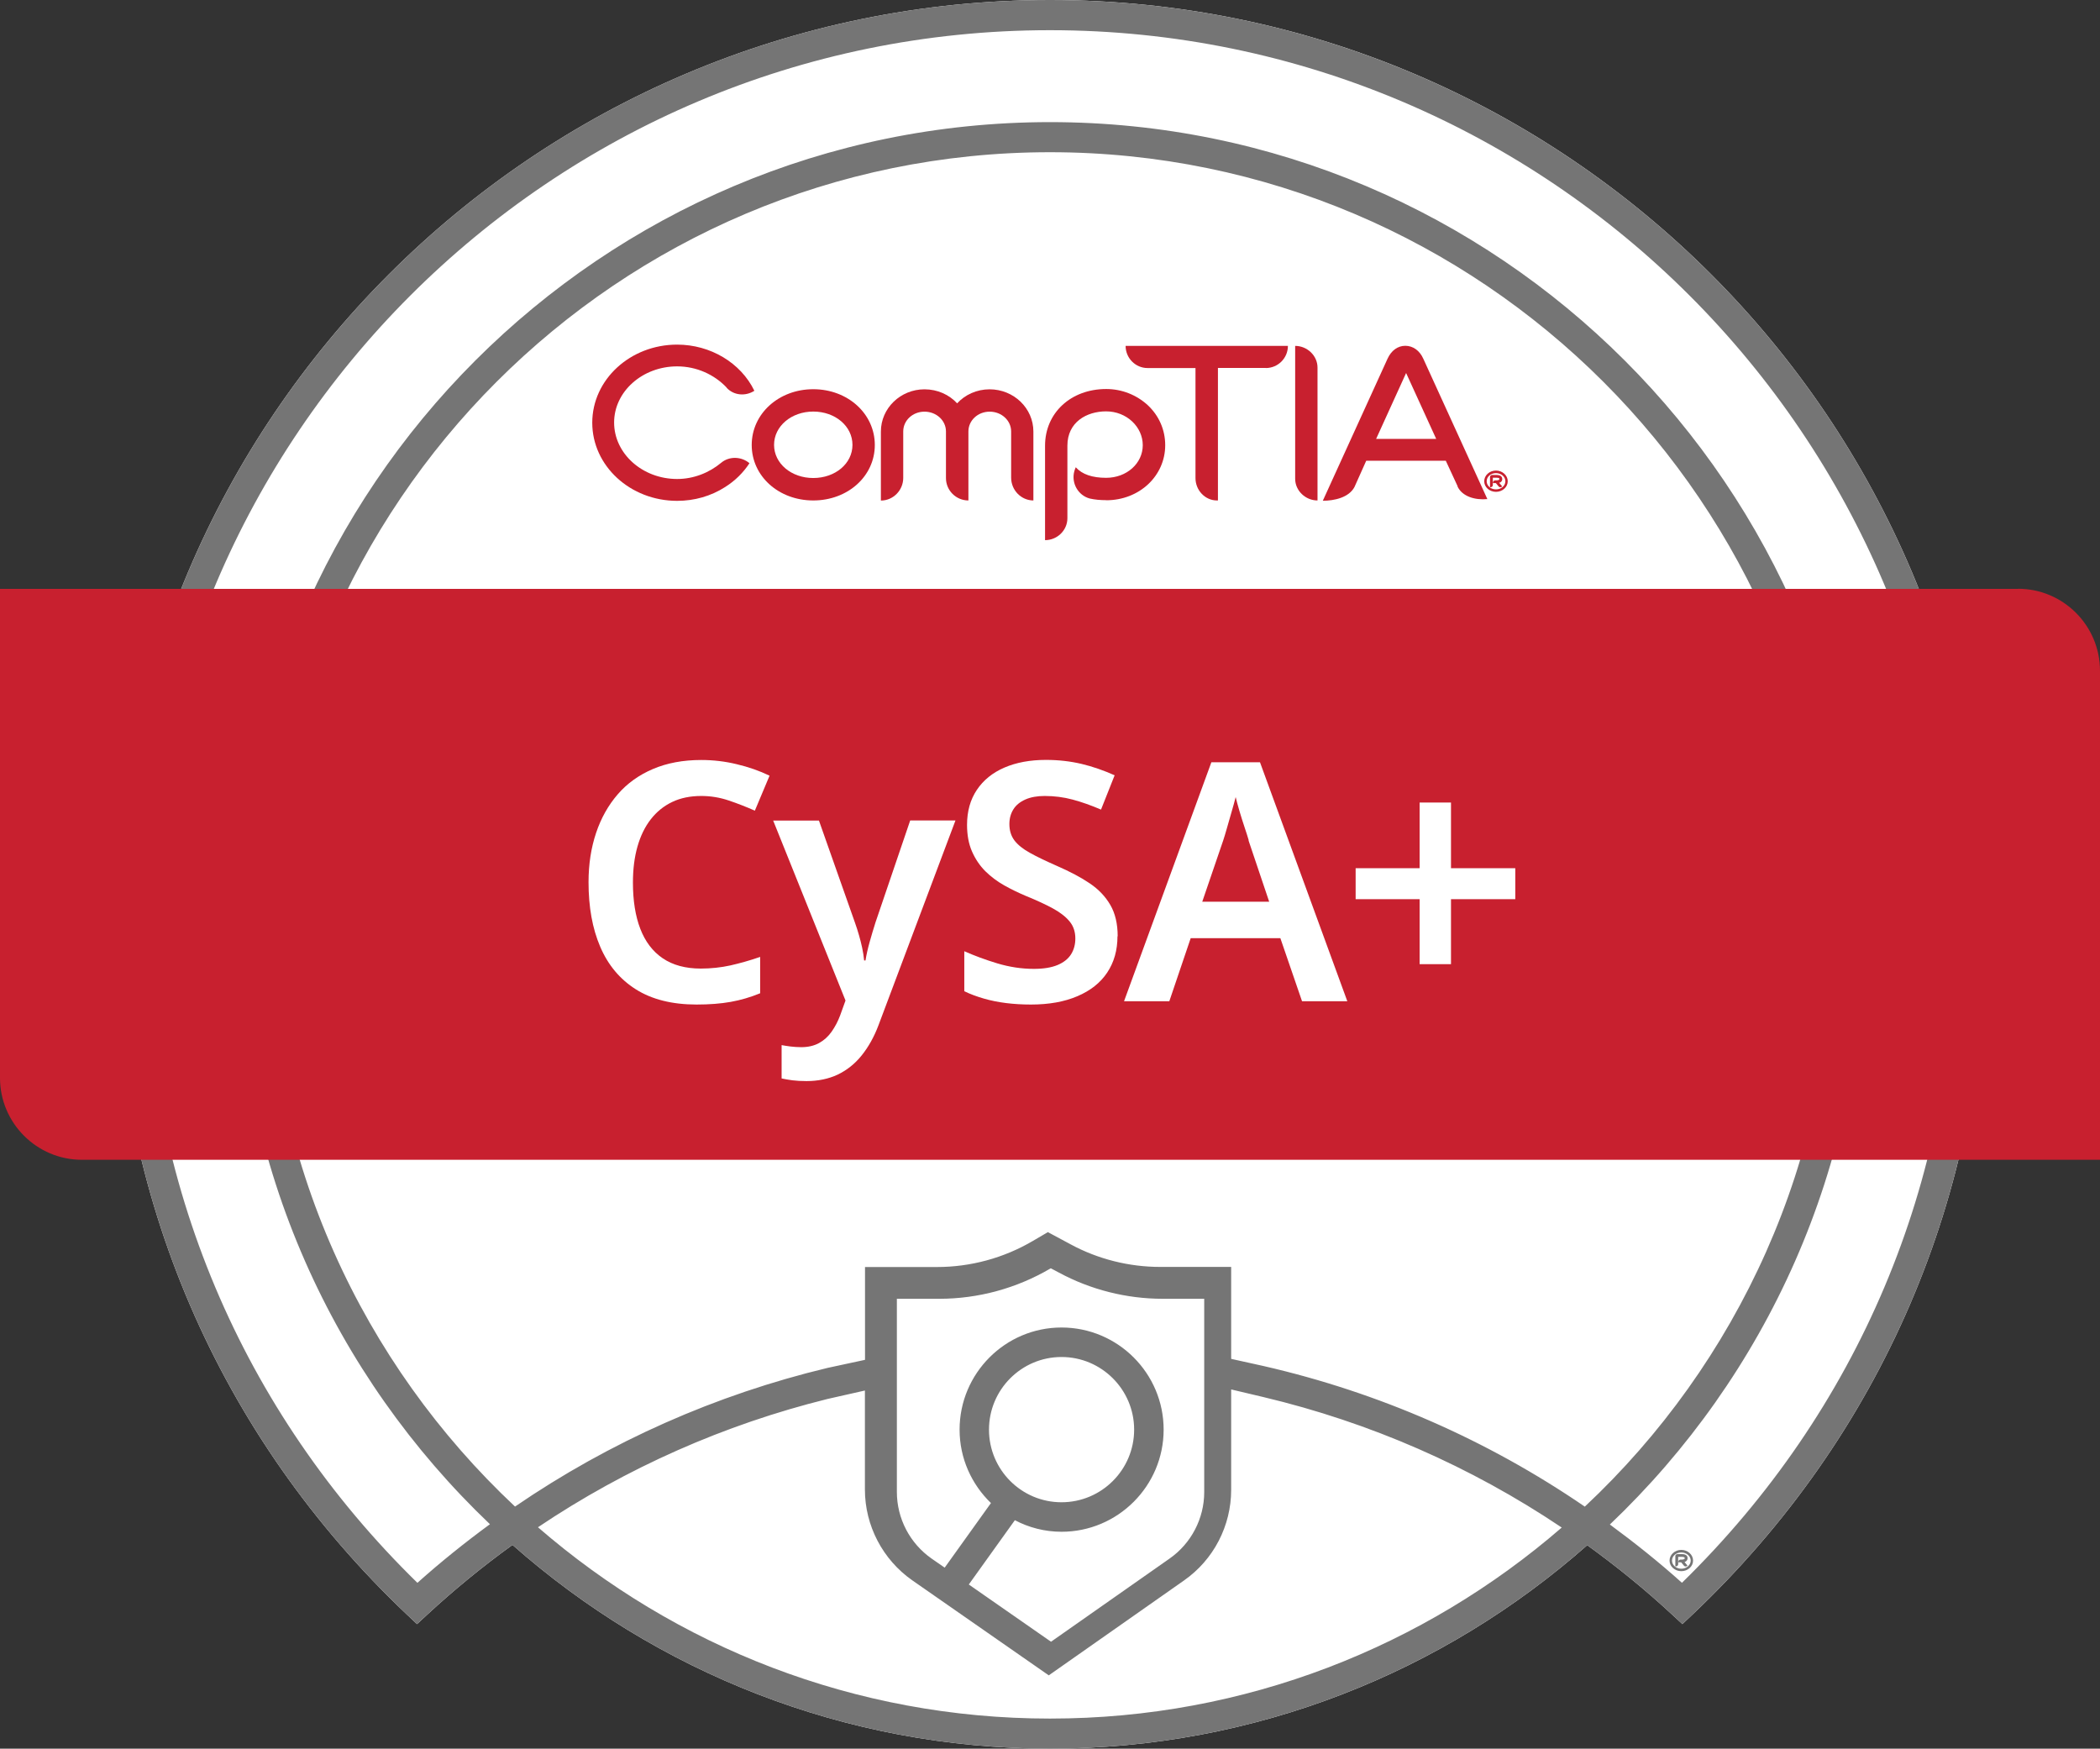<?xml version="1.0" encoding="UTF-8"?>
<svg id="Logotype_Editable_Text" xmlns="http://www.w3.org/2000/svg" viewBox="0 0 214.27 178.41">
  <rect x="0" y="0" width="214.27" height="178.41" fill="#333333" stroke="none"/>
  <defs>
    <style>
      .cls-1 {
        fill: #757575;
      }

      .cls-1, .cls-2, .cls-3 {
        stroke-width: 0px;
      }

      .cls-2 {
        fill: #fff;
      }

      .cls-3 {
        fill: #c8202f;
      }
    </style>
  </defs>
  <g>
    <g>
      <path class="cls-2" d="M107.14,0C54.51,0,11.7,42.81,11.7,95.43c0,26.46,10.58,51.07,29.8,69.28l1.05.99,1.06-.98c2.76-2.55,5.66-4.92,8.68-7.1,14.64,12.92,33.84,20.79,54.85,20.79s40.18-7.85,54.81-20.76c3,2.17,5.9,4.52,8.65,7.07l1.06.98,1.05-.99c19.26-18.25,29.86-42.85,29.86-69.28C202.57,42.81,159.76,0,107.14,0h0Z" />
      <path class="cls-1" d="M171.55,160.3c-.66,0-1.2-.48-1.2-1.08s.54-1.09,1.2-1.09,1.2.49,1.2,1.09-.54,1.08-1.2,1.08M171.55,158.39c-.53,0-.95.37-.95.83s.42.83.95.83.96-.38.96-.83-.43-.83-.96-.83M171.99,159.32s-.07.03-.11.05c0,0,.07.09.3.36l-.04.04c-.1.08-.24.07-.32-.03-.25-.3-.28-.34-.28-.34h-.29v-.08c.01-.11.1-.2.22-.2h.14c.1,0,.18-.02.23-.05.04-.02.06-.05.06-.09,0-.04,0-.14-.28-.14h-.39v.75c0,.12-.1.22-.23.22h-.06v-1.04c0-.12.1-.21.22-.21h.46c.52,0,.57.29.57.42,0,.15-.08.27-.2.34" />
      <path class="cls-1" d="M171.62,161.49c-2.36-2.12-4.83-4.09-7.36-5.95,15.91-15.13,25.86-36.47,25.86-60.1,0-45.76-37.23-82.98-82.98-82.98S24.16,49.68,24.16,95.43c0,23.62,9.94,44.95,25.83,60.08-2.55,1.87-5.02,3.85-7.4,5.98-17.94-17.52-27.81-40.92-27.81-66.05C14.78,44.51,56.21,3.08,107.13,3.08s92.35,41.43,92.35,92.35c0,25.1-9.89,48.5-27.87,66.06h0ZM161.71,153.72c-9.96-6.82-21.07-11.67-32.79-14.35l-3.3-.73v-9.38h-7.23c-3.18,0-6.36-.79-9.16-2.31l-2.31-1.24-1.52.89c-2.97,1.75-6.36,2.67-9.8,2.67h-7.34v9.47l-3.81.82c-11.4,2.73-22.21,7.52-31.9,14.15-15.56-14.59-25.31-35.3-25.31-58.27C27.23,51.37,63.08,15.53,107.13,15.53s79.9,35.84,79.9,79.9c0,22.97-9.76,43.7-25.33,58.29h0ZM100.91,145.86c0-4.09,3.32-7.41,7.4-7.41s7.41,3.32,7.41,7.41-3.32,7.41-7.41,7.41-7.4-3.32-7.4-7.41h0ZM103.55,155.1c1.42.75,3.05,1.18,4.76,1.18,5.74,0,10.42-4.67,10.42-10.42s-4.68-10.42-10.42-10.42-10.4,4.68-10.4,10.42c0,2.94,1.23,5.59,3.2,7.49l-4.72,6.59-1.33-.92c-2.23-1.56-3.55-4.1-3.55-6.81v-19.7h4.33c3.98,0,7.89-1.07,11.32-3.08l.06-.03.83.44c3.24,1.75,6.9,2.67,10.58,2.67h4.24v19.73c0,2.69-1.33,5.24-3.54,6.78l-12.09,8.48-8.39-5.84,4.7-6.56h0ZM107.13,175.34c-19.96,0-38.22-7.37-52.24-19.52,9.02-6.06,19.02-10.48,29.55-13.09l3.81-.86v10.1c0,3.69,1.82,7.16,4.84,9.27l13.92,9.69,13.81-9.69c3.01-2.11,4.8-5.56,4.8-9.24v-10.24l3.3.78c10.85,2.58,21.14,7.07,30.43,13.31-14.01,12.13-32.26,19.49-52.2,19.49h0ZM107.13,0C54.51,0,11.7,42.81,11.7,95.43c0,26.46,10.58,51.07,29.8,69.28l1.05.99,1.06-.98c2.76-2.55,5.66-4.92,8.68-7.1,14.64,12.92,33.84,20.79,54.85,20.79s40.18-7.85,54.81-20.76c3,2.17,5.9,4.52,8.65,7.07l1.06.98,1.05-.99c19.26-18.25,29.86-42.85,29.86-69.28C202.57,42.81,159.76,0,107.13,0h0Z" />
      <path class="cls-3" d="M205.91,60.08H0v49.89c0,4.61,3.75,8.36,8.36,8.36h205.91v-49.89c0-4.61-3.75-8.37-8.36-8.37h0Z" />
    </g>
    <g>
      <path class="cls-3" d="M82.98,51.06c-3.52,0-6.28-2.47-6.28-5.66s2.76-5.69,6.28-5.69,6.28,2.5,6.28,5.69-2.76,5.66-6.28,5.66M82.98,41.99c-2.24,0-4,1.5-4,3.4s1.76,3.38,4,3.38,4-1.47,4-3.38-1.76-3.4-4-3.4" />
      <path class="cls-3" d="M105.45,51.06c-1.26,0-2.28-1.05-2.28-2.33v-4.71c0-1.12-.98-2.02-2.19-2.02s-2.17.9-2.17,2.02v7.04c-1.26,0-2.29-1.02-2.29-2.28v-4.76c0-1.12-.98-2.02-2.19-2.02s-2.17.9-2.17,2.02v4.74c0,1.26-1.02,2.31-2.28,2.31v-7.04c0-2.38,2-4.31,4.45-4.31,1.33,0,2.52.55,3.33,1.43.81-.88,2-1.43,3.31-1.43,2.47,0,4.47,1.93,4.47,4.31v7.04h0Z" />
      <path class="cls-3" d="M112.87,51.03c-.6,0-1.17-.05-1.69-.17-1.19-.33-1.88-1.57-1.57-2.76.04-.14.09-.28.14-.4l.02-.02c.64.72,1.69,1.07,3.09,1.07,2.1,0,3.74-1.47,3.74-3.33s-1.64-3.45-3.74-3.45c-1.98,0-3.95,1.09-3.95,3.5v7.4c0,1.24-1.04,2.24-2.28,2.24v-9.64c0-3.33,2.62-5.78,6.24-5.78,1.6,0,3.09.6,4.23,1.64,1.15,1.07,1.79,2.52,1.79,4.09,0,3.14-2.64,5.62-6.02,5.62" />
      <path class="cls-3" d="M129.16,37.54h-4.89v13.52h-.1c-1.21,0-2.19-1.04-2.19-2.28v-11.23h-4.89c-1.24,0-2.24-1.02-2.24-2.26h16.56c0,1.24-1,2.26-2.26,2.26" />
      <path class="cls-3" d="M148.73,49.62l-1.21-2.61h-8.12s-1.2,2.68-1.2,2.68c-.57,1.08-2.07,1.4-3.23,1.4l6.61-14.5c.38-.83,1.04-1.31,1.81-1.31s1.46.48,1.83,1.31l6.54,14.33c-1.23.12-2.57-.25-3.05-1.3M143.66,37.64l-3.25,7.14h6.13l-3.27-7.16.39.02h0Z" />
      <path class="cls-3" d="M74.14,39.54c-1.24-1.31-3.05-2.16-5.05-2.16-3.54,0-6.43,2.57-6.43,5.73,0,3.16,2.88,5.76,6.43,5.76,1.69,0,3.28-.64,4.5-1.66.83-.69,2.07-.64,2.88.05-.62.95-1.45,1.78-2.48,2.43-1.45.93-3.14,1.41-4.9,1.41-4.78,0-8.66-3.57-8.66-7.97s3.88-7.97,8.66-7.97c3.4,0,6.5,1.86,7.88,4.71-.88.57-2.09.5-2.83-.31" />
      <path class="cls-3" d="M152.64,50.18c-.66,0-1.2-.48-1.2-1.08s.54-1.09,1.2-1.09,1.2.49,1.2,1.09-.54,1.08-1.2,1.08M152.64,48.27c-.53,0-.95.37-.95.83s.42.83.95.83.96-.37.96-.83-.43-.83-.96-.83M153.08,49.21s-.07.03-.11.05c0,0,.07.09.3.36l-.04.04c-.1.08-.24.07-.32-.03-.25-.3-.28-.34-.28-.34h-.29v-.08c.01-.11.1-.2.22-.2h.14c.1,0,.18-.02.23-.05.04-.02.06-.05.06-.09,0-.04,0-.13-.28-.13h-.39v.75c0,.12-.1.22-.23.22h-.06v-1.04c0-.12.1-.21.22-.21h.46c.52,0,.57.29.57.42,0,.15-.08.27-.2.34" />
      <path class="cls-3" d="M132.15,35.29v13.56c0,1.21,1.05,2.21,2.28,2.21v-13.56c0-1.21-1.05-2.21-2.28-2.21" />
    </g>
  </g>
  <g>
    <path class="cls-2" d="M71.55,81.21c-1.11,0-2.1.2-2.96.61-.86.41-1.59,1-2.19,1.77-.6.77-1.05,1.7-1.36,2.79-.31,1.09-.46,2.31-.46,3.67,0,1.84.25,3.41.75,4.71.5,1.3,1.26,2.31,2.29,3.01,1.03.7,2.33,1.05,3.89,1.05,1.04,0,2.05-.11,3.01-.32.96-.22,1.98-.5,3.04-.87v3.71c-1,.41-2,.7-3.01.88-1.01.18-2.17.27-3.48.27-2.49,0-4.56-.52-6.19-1.55-1.63-1.03-2.84-2.48-3.64-4.35s-1.19-4.06-1.19-6.58c0-1.84.26-3.51.77-5.03s1.25-2.83,2.21-3.94c.96-1.11,2.16-1.97,3.59-2.58,1.43-.61,3.07-.92,4.93-.92,1.22,0,2.43.14,3.62.43,1.19.28,2.31.67,3.35,1.17l-1.5,3.57c-.86-.38-1.75-.73-2.67-1.04-.92-.31-1.85-.46-2.81-.46Z" />
    <path class="cls-2" d="M78.9,83.72h4.66l3.67,10.4c.16.45.3.89.42,1.31s.23.84.32,1.27c.09.43.16.86.2,1.29h.14c.09-.57.23-1.19.42-1.87s.39-1.35.6-2.01l3.54-10.4h4.62l-7.85,20.88c-.45,1.2-1.03,2.23-1.72,3.09-.69.86-1.51,1.51-2.45,1.96-.94.44-2,.66-3.18.66-.54,0-1.03-.03-1.44-.08-.42-.06-.79-.12-1.1-.19v-3.4c.25.05.55.09.9.14.35.04.72.07,1.1.07.7,0,1.31-.14,1.82-.42.51-.28.94-.67,1.29-1.17.35-.5.64-1.05.87-1.67l.54-1.5-7.38-18.36Z" />
    <path class="cls-2" d="M114.02,95.52c0,1.43-.35,2.66-1.05,3.71s-1.72,1.85-3.04,2.41c-1.33.57-2.91.85-4.74.85-.88,0-1.73-.05-2.53-.15-.8-.1-1.56-.25-2.28-.46s-1.38-.45-1.99-.75v-4.08c1.02.45,2.14.87,3.37,1.24s2.47.56,3.74.56c.97,0,1.77-.13,2.4-.39.62-.26,1.08-.62,1.38-1.09.29-.46.44-1,.44-1.62,0-.68-.19-1.26-.58-1.73-.39-.48-.95-.92-1.7-1.33-.75-.41-1.68-.84-2.79-1.29-.75-.32-1.48-.67-2.19-1.07-.71-.4-1.35-.88-1.92-1.44-.57-.57-1.02-1.24-1.36-2.01-.34-.77-.51-1.68-.51-2.72,0-1.38.33-2.57,1-3.57.67-1,1.61-1.76,2.82-2.28,1.21-.52,2.62-.78,4.23-.78,1.29,0,2.5.14,3.64.41,1.13.27,2.25.66,3.37,1.16l-1.39,3.5c-1-.43-1.96-.77-2.89-1.02-.93-.25-1.88-.37-2.86-.37-.77,0-1.43.12-1.97.36-.54.24-.95.57-1.22,1-.27.43-.41.93-.41,1.5,0,.66.17,1.21.51,1.67.34.45.87.88,1.58,1.27.71.4,1.64.84,2.77,1.34,1.31.57,2.43,1.16,3.33,1.77.91.61,1.61,1.35,2.11,2.21.5.86.75,1.93.75,3.2Z" />
    <path class="cls-2" d="M132.85,102.15l-2.21-6.43h-9.15l-2.18,6.43h-4.62l8.91-24.38h4.96l8.91,24.38h-4.62ZM127.41,85.73c-.09-.32-.23-.75-.41-1.29-.18-.54-.36-1.1-.53-1.68-.17-.58-.3-1.06-.39-1.44-.11.45-.26.97-.43,1.56s-.33,1.14-.48,1.67-.27.92-.36,1.19l-2.14,6.26h6.83l-2.11-6.26Z" />
    <path class="cls-2" d="M148.05,88.58h6.56v3.16h-6.56v6.63h-3.2v-6.63h-6.53v-3.16h6.53v-6.7h3.2v6.7Z" />
  </g>
</svg>